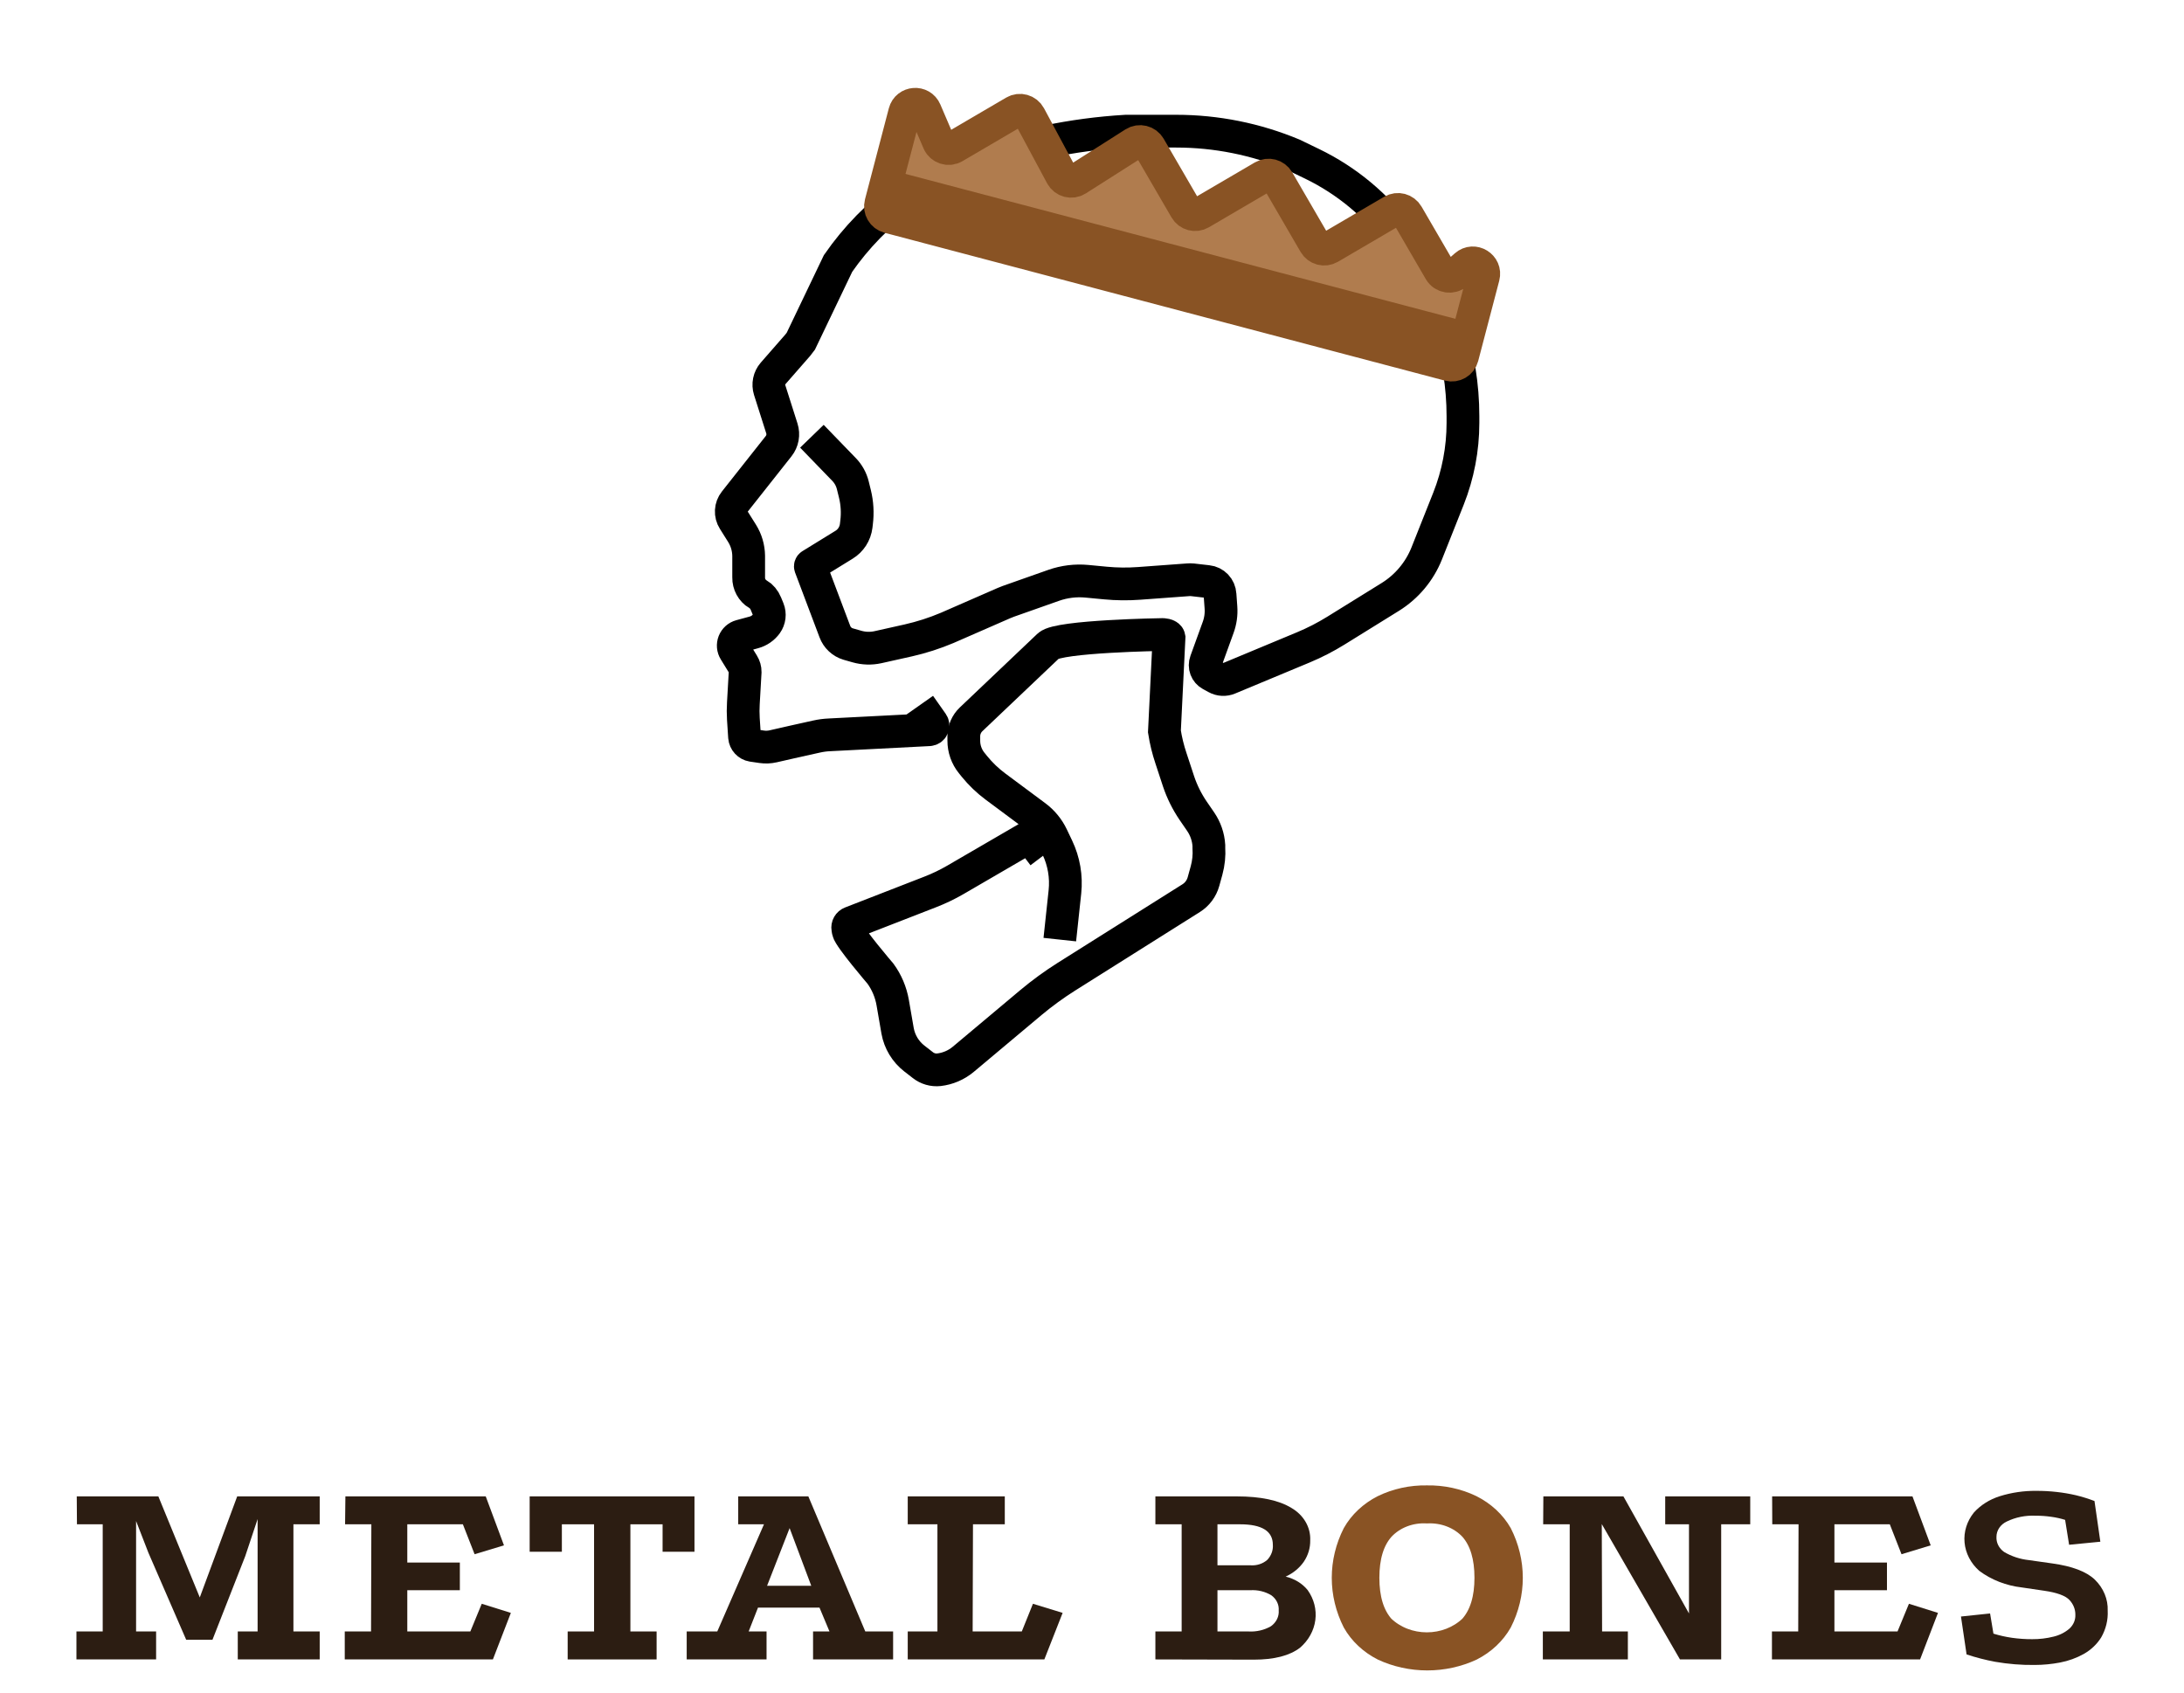 <svg width="200" height="155" viewBox="0 0 200 155" fill="none" xmlns="http://www.w3.org/2000/svg">
<g clip-path="url(#clip0_2367_302)">
<path d="M97.052 86.047L97.52 81.678C97.668 80.285 97.427 78.878 96.824 77.614L96.339 76.594C95.994 75.871 95.479 75.243 94.838 74.765L91.159 72.03C90.445 71.498 89.798 70.88 89.236 70.188L88.987 69.879C88.514 69.299 88.258 68.571 88.261 67.821V67.419C88.263 67.131 88.322 66.846 88.436 66.581C88.55 66.316 88.716 66.077 88.924 65.878L96.023 59.134C96.947 58.253 106.45 58.109 106.45 58.109C106.45 58.109 107.007 58.109 107.054 58.38L106.632 66.983C106.761 67.817 106.962 68.639 107.231 69.439L107.927 71.555C108.247 72.507 108.695 73.41 109.26 74.24L109.951 75.247C110.392 75.891 110.652 76.643 110.702 77.423V77.631C110.749 78.332 110.677 79.036 110.491 79.714L110.209 80.734C110.035 81.363 109.633 81.903 109.082 82.25L97.651 89.447C96.525 90.158 95.447 90.943 94.424 91.797L88.211 97.008C87.576 97.538 86.8 97.871 85.98 97.965C85.454 98.02 84.928 97.869 84.512 97.542L83.731 96.936C82.924 96.309 82.377 95.404 82.196 94.396L81.749 91.814C81.582 90.857 81.2 89.952 80.631 89.168C80.631 89.168 77.792 85.853 77.678 85.268L77.636 85.023C77.617 84.915 77.636 84.804 77.69 84.709C77.744 84.614 77.829 84.541 77.931 84.502L85.182 81.682C85.977 81.374 86.747 81.004 87.485 80.577L94.175 76.687C94.203 76.671 94.235 76.666 94.266 76.672C94.297 76.678 94.325 76.695 94.344 76.721L95.563 78.334" stroke="black" stroke-width="3" stroke-miterlimit="10"/>
<path d="M74.35 39.95L77.303 43.002C77.689 43.404 77.963 43.9 78.096 44.442L78.29 45.229C78.499 46.083 78.55 46.968 78.442 47.841L78.404 48.163C78.36 48.515 78.237 48.853 78.046 49.152C77.853 49.45 77.597 49.701 77.295 49.886L74.27 51.749C74.245 51.765 74.225 51.789 74.215 51.817C74.205 51.846 74.205 51.877 74.215 51.906L76.451 57.833C76.551 58.107 76.714 58.353 76.927 58.552C77.139 58.752 77.395 58.898 77.674 58.98L78.476 59.209C79.101 59.387 79.76 59.407 80.395 59.268L83.183 58.645C84.398 58.369 85.587 57.987 86.735 57.502L91.927 55.233C92.202 55.119 92.476 55.013 92.771 54.916L96.492 53.603C97.468 53.26 98.507 53.133 99.537 53.231L101.224 53.392C102.249 53.49 103.281 53.501 104.308 53.425L108.796 53.095C108.925 53.083 109.055 53.083 109.184 53.095L110.589 53.256C110.888 53.287 111.166 53.423 111.374 53.641C111.582 53.859 111.706 54.145 111.723 54.446L111.808 55.623C111.855 56.252 111.765 56.885 111.546 57.477L110.424 60.572C110.342 60.795 110.342 61.041 110.426 61.265C110.51 61.488 110.671 61.673 110.88 61.787L111.394 62.066C111.568 62.161 111.76 62.216 111.957 62.226C112.154 62.236 112.351 62.202 112.533 62.126L119.375 59.276C120.398 58.848 121.385 58.34 122.328 57.757L127.314 54.666C128.825 53.729 129.996 52.329 130.655 50.674L132.646 45.665C133.52 43.46 133.969 41.108 133.97 38.735V38.117C133.97 32.535 132.189 27.1 128.887 22.609L128.166 21.673C126.076 18.827 123.325 16.536 120.151 15.001L118.397 14.154C115.009 12.74 111.377 12.012 107.708 12.012H103.118C98.194 12.3 93.339 13.32 88.713 15.039L87.026 15.665C85.509 16.225 84.077 16.993 82.77 17.947C80.434 19.656 78.398 21.744 76.746 24.124L73.33 31.258C73.246 31.378 73.156 31.494 73.06 31.605L70.799 34.192C70.62 34.398 70.496 34.647 70.441 34.914C70.386 35.182 70.4 35.46 70.482 35.72L71.6 39.234C71.687 39.509 71.705 39.801 71.653 40.085C71.601 40.368 71.48 40.634 71.301 40.86L67.285 45.94C67.095 46.178 66.985 46.469 66.969 46.773C66.953 47.077 67.032 47.378 67.196 47.634L67.951 48.836C68.34 49.457 68.55 50.173 68.559 50.906C68.559 51.529 68.559 52.295 68.559 52.888C68.554 53.19 68.627 53.487 68.771 53.752C68.915 54.017 69.126 54.24 69.381 54.399H69.403C69.733 54.607 69.99 54.913 70.136 55.276L70.352 55.8C70.437 56.016 70.467 56.249 70.439 56.479C70.411 56.71 70.326 56.929 70.191 57.117C69.908 57.507 69.5 57.788 69.035 57.913L67.821 58.243C67.684 58.28 67.558 58.349 67.452 58.443C67.347 58.538 67.264 58.656 67.212 58.788C67.16 58.92 67.14 59.062 67.152 59.204C67.165 59.345 67.21 59.482 67.285 59.602L68.036 60.822C68.169 61.035 68.239 61.281 68.238 61.533L68.074 64.391C68.044 64.874 68.044 65.359 68.074 65.843L68.183 67.502C68.2 67.689 68.278 67.864 68.405 68.001C68.532 68.138 68.7 68.229 68.884 68.26L69.748 68.387C70.1 68.439 70.457 68.424 70.803 68.345C71.735 68.125 73.798 67.668 74.797 67.447C75.176 67.363 75.561 67.312 75.949 67.295L85.081 66.825C85.149 66.821 85.214 66.799 85.27 66.762C85.326 66.725 85.371 66.673 85.401 66.612C85.431 66.551 85.444 66.484 85.439 66.416C85.434 66.349 85.411 66.284 85.373 66.228L84.217 64.585" stroke="black" stroke-width="3" stroke-miterlimit="10"/>
<path d="M81.373 19.862C80.84 19.721 80.521 19.175 80.661 18.641L82.846 10.296C83.088 9.375 84.358 9.281 84.733 10.156L85.951 12.998C86.189 13.551 86.857 13.771 87.376 13.467L92.897 10.233C93.386 9.947 94.015 10.124 94.283 10.623L97.21 16.076C97.485 16.588 98.138 16.759 98.628 16.447L103.865 13.117C104.344 12.812 104.98 12.967 105.266 13.458L108.579 19.159C108.857 19.637 109.471 19.799 109.949 19.519L115.667 16.172C116.145 15.893 116.759 16.054 117.037 16.533L120.399 22.317C120.677 22.796 121.291 22.957 121.768 22.677L127.512 19.314C127.989 19.034 128.603 19.196 128.881 19.674L131.864 24.806C132.182 25.351 132.918 25.47 133.391 25.053L134.212 24.328C134.952 23.673 136.092 24.375 135.841 25.331L133.912 32.69C133.772 33.224 133.225 33.544 132.69 33.403L81.373 19.862Z" fill="#B07C4E" stroke="#895324" stroke-width="3" stroke-miterlimit="10"/>
<path d="M80.986 16.969L134.342 31.029" stroke="#895324" stroke-width="3" stroke-miterlimit="10"/>
</g>
<path d="M7.029 137.035H14.502L18.295 146.288L21.721 137.035H29.277V139.591H26.87V149.404H29.277V151.965H21.774V149.404H23.591V139.111L22.459 142.506L19.457 150.164H17.05L13.594 142.205L12.462 139.29V149.404H14.296V151.965H7V149.404H9.406V139.591H7.047L7.029 137.035Z" fill="#2C1D12"/>
<path d="M31.63 137.035H44.482L46.151 141.519L43.462 142.332L42.388 139.591H37.298V143.093H42.111V145.628H37.298V149.404H43.072L44.116 146.869L46.782 147.703L45.137 151.965H31.571V149.404H33.978L34.007 139.591H31.601L31.63 137.035Z" fill="#2C1D12"/>
<path d="M48.504 137.035H63.597V142.105H60.677V139.591H57.728V149.404H60.129V151.965H51.984V149.404H54.402V139.591H51.453V142.105H48.504V137.035Z" fill="#2C1D12"/>
<path d="M62.884 151.965V149.404H65.685L69.961 139.591H67.602V137.035H74.025L79.239 149.404H81.787V151.965H74.456V149.404H75.96L75.046 147.222H69.413L68.558 149.404H70.197V151.965H62.884ZM70.245 145.221H74.291L72.309 139.94L70.245 145.221Z" fill="#2C1D12"/>
<path d="M83.126 137.035H92.014V139.591H89.101L89.071 149.404H93.571L94.592 146.869L97.311 147.703L95.636 151.965H83.126V149.404H85.845V139.591H83.126V137.035Z" fill="#2C1D12"/>
<path d="M105.804 151.965V149.404H108.21V139.591H105.804V137.035H113.247C115.437 137.035 117.108 137.387 118.26 138.091C118.811 138.409 119.26 138.85 119.562 139.371C119.864 139.891 120.009 140.473 119.983 141.059C119.997 141.751 119.792 142.432 119.393 143.024C118.989 143.603 118.416 144.073 117.735 144.381C118.544 144.573 119.254 145.007 119.747 145.612C120.329 146.429 120.578 147.401 120.451 148.364C120.325 149.326 119.83 150.22 119.051 150.893C118.099 151.622 116.689 151.986 114.822 151.986L105.804 151.965ZM111.489 143.346H114.521C114.8 143.366 115.081 143.332 115.345 143.246C115.608 143.16 115.848 143.025 116.049 142.85C116.413 142.467 116.597 141.973 116.562 141.471C116.562 140.218 115.561 139.591 113.56 139.591H111.489V143.346ZM111.489 149.404H114.32C115.05 149.449 115.777 149.28 116.391 148.923C116.631 148.751 116.82 148.53 116.944 148.278C117.067 148.026 117.12 147.75 117.098 147.476C117.117 147.215 117.067 146.954 116.951 146.715C116.835 146.475 116.657 146.264 116.432 146.098C115.863 145.749 115.179 145.584 114.492 145.628H111.489V149.404Z" fill="#2C1D12"/>
<path d="M130.658 136.528C132.167 136.499 133.659 136.821 134.987 137.463C136.237 138.092 137.252 139.036 137.907 140.177C138.595 141.532 138.951 143.004 138.951 144.492C138.951 145.981 138.595 147.452 137.907 148.807C137.259 149.95 136.25 150.898 135.005 151.532C133.676 152.149 132.2 152.472 130.703 152.472C129.205 152.472 127.729 152.149 126.4 151.532C125.153 150.901 124.143 149.952 123.498 148.807C122.812 147.451 122.457 145.98 122.457 144.492C122.457 143.004 122.812 141.533 123.498 140.177C124.142 139.038 125.147 138.093 126.388 137.463C127.697 136.825 129.168 136.502 130.658 136.528ZM130.658 139.01C129.976 138.971 129.294 139.076 128.666 139.319C128.039 139.561 127.485 139.933 127.049 140.405C126.227 141.334 125.816 142.695 125.816 144.487C125.816 146.279 126.227 147.643 127.049 148.58C127.512 149.023 128.071 149.377 128.693 149.619C129.315 149.861 129.986 149.985 130.664 149.985C131.342 149.985 132.013 149.861 132.635 149.619C133.257 149.377 133.817 149.023 134.28 148.58C135.109 147.64 135.524 146.275 135.524 144.487C135.524 142.698 135.115 141.338 134.297 140.405C133.859 139.936 133.305 139.565 132.678 139.323C132.051 139.081 131.369 138.974 130.688 139.01H130.658Z" fill="#895324" stroke="#895324" stroke-miterlimit="10"/>
<path d="M141.333 137.035H148.665L154.669 147.756V139.591H152.492V137.035H160.278V139.591H157.618V151.965H153.843L146.683 139.57L146.712 149.404H149.072V151.965H141.286V149.404H143.746V139.591H141.316L141.333 137.035Z" fill="#2C1D12"/>
<path d="M162.283 137.035H175.135L176.804 141.519L174.132 142.332L173.059 139.591H167.987V143.093H172.799V145.628H167.987V149.404H173.767L174.811 146.869L177.471 147.703L175.831 151.965H162.266V149.404H164.672L164.702 139.591H162.295L162.283 137.035Z" fill="#2C1D12"/>
<path d="M186.318 152.472C185.106 152.486 183.897 152.389 182.708 152.182C181.817 152.016 180.942 151.79 180.089 151.506L179.576 148.036L182.242 147.756L182.549 149.604C183.102 149.774 183.67 149.902 184.247 149.985C184.856 150.071 185.471 150.113 186.088 150.111C186.757 150.117 187.425 150.037 188.069 149.874C188.613 149.743 189.11 149.49 189.514 149.14C189.693 148.973 189.833 148.776 189.925 148.56C190.017 148.344 190.06 148.114 190.051 147.883C190.06 147.382 189.865 146.896 189.503 146.515C189.131 146.124 188.364 145.844 187.196 145.675L185.156 145.374C183.719 145.21 182.364 144.683 181.251 143.853C180.471 143.16 179.993 142.239 179.905 141.258C179.816 140.277 180.122 139.3 180.768 138.503C181.386 137.823 182.203 137.31 183.127 137.019C184.208 136.68 185.348 136.514 186.495 136.528C187.11 136.527 187.724 136.56 188.335 136.629C188.931 136.694 189.522 136.795 190.104 136.93C190.683 137.07 191.251 137.247 191.803 137.458L192.339 141.186L189.479 141.466L189.113 139.185C188.703 139.057 188.28 138.964 187.851 138.905C187.369 138.835 186.882 138.802 186.394 138.804C185.484 138.763 184.578 138.945 183.776 139.333C183.489 139.467 183.249 139.668 183.082 139.916C182.914 140.164 182.826 140.448 182.826 140.737C182.811 141.001 182.866 141.264 182.987 141.505C183.108 141.745 183.291 141.957 183.522 142.121C184.205 142.527 184.985 142.784 185.799 142.871L187.922 143.172C189.758 143.425 191.062 143.92 191.832 144.656C192.63 145.43 193.054 146.455 193.012 147.508C193.054 148.351 192.85 149.19 192.422 149.942C192.04 150.561 191.49 151.084 190.824 151.463C190.155 151.837 189.418 152.103 188.647 152.25C187.881 152.396 187.101 152.471 186.318 152.472Z" fill="#2C1D12"/>
<defs>
<clipPath id="clip0_2367_302">
<rect width="75.627" height="101" fill="white" transform="translate(62.187)"/>
</clipPath>
</defs>
</svg>
